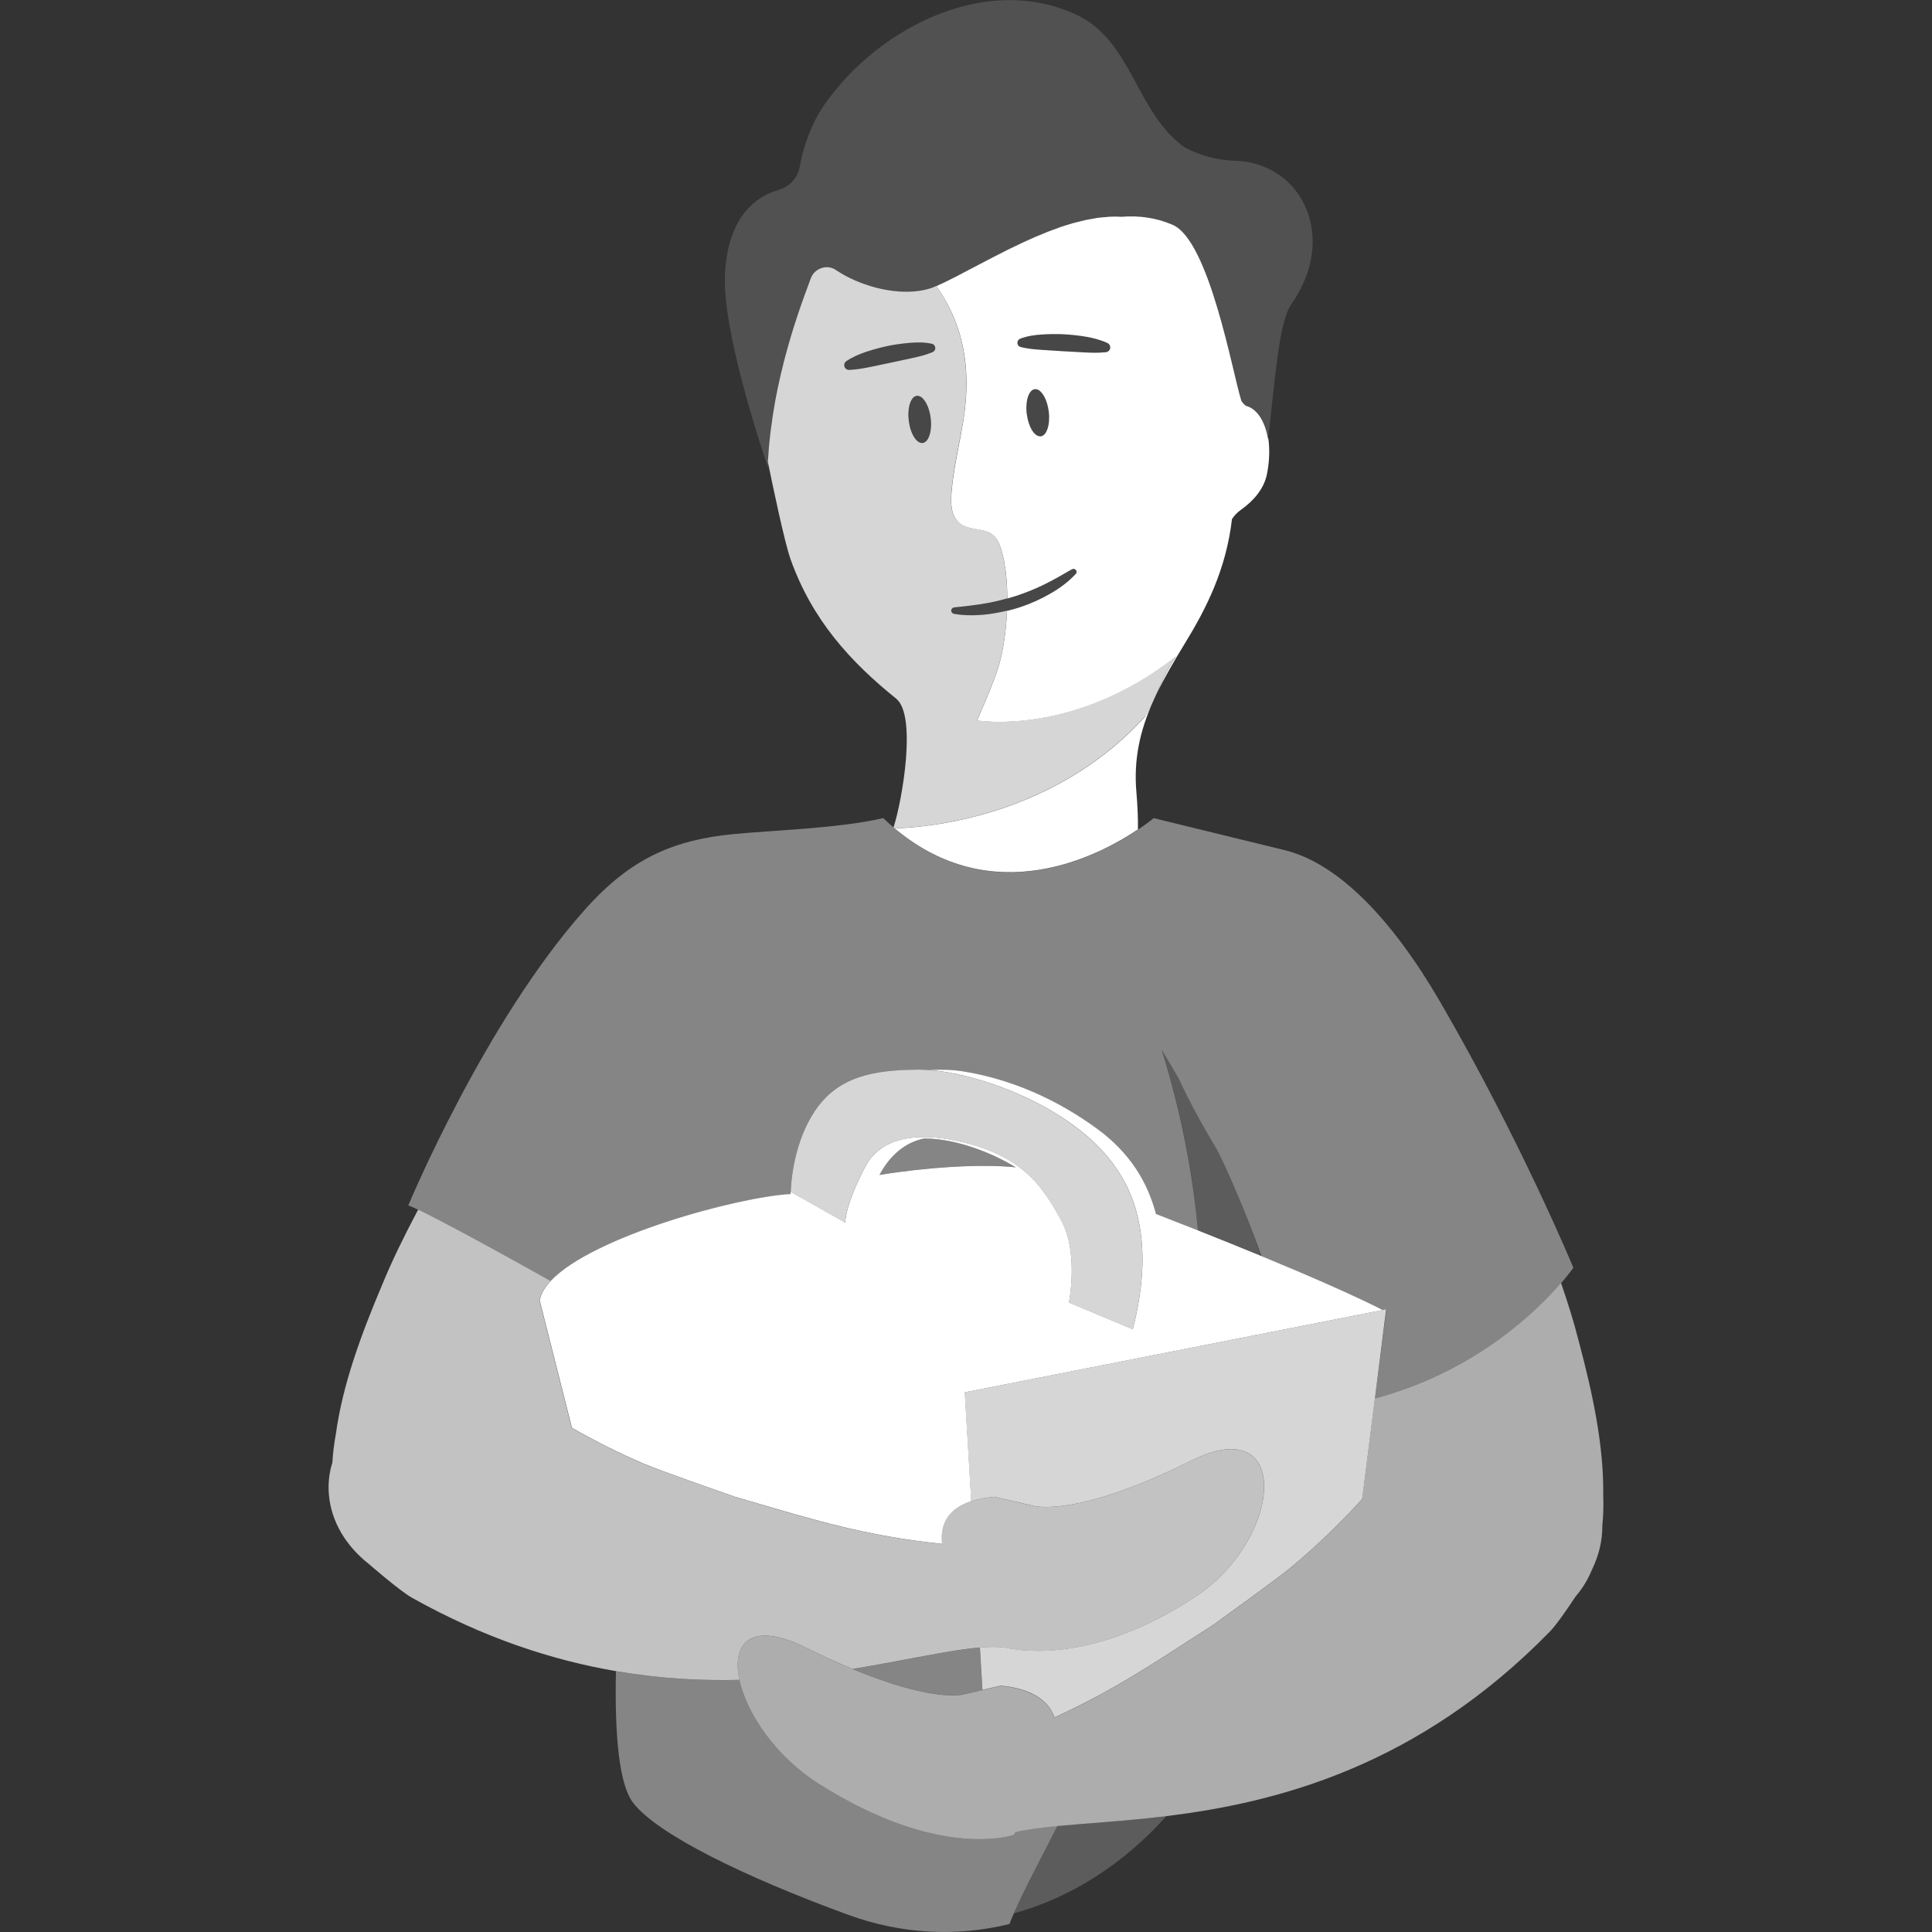 <svg viewBox="0 0 300 300" xmlns="http://www.w3.org/2000/svg"><rect x="0" y="0" width="300" height="300" fill="#333333" stroke="none"/><g fill="#fff"><path d="m 158.39 94.29 c 1.64 -.54 3.21 -1.25 4.69 -2.1 s 2.85 -1.86 3.99 -3.09 c .18 -.19 .16 -.48 -.05 -.65 -.16 -.14 -.4 -.15 -.57 -.05 -1.42 .82 -2.8 1.62 -4.24 2.33 -1.43 .72 -2.93 1.31 -4.45 1.81 -.44 .14 -.89 .28 -1.33 .4 -.01 0 -.02 .01 -.03 .01 -.49 .14 -.98 .26 -1.47 .38 .49 -.12 .98 -.24 1.47 -.38 -1.09 .31 -2.2 .56 -3.32 .76 .52 -.09 1.04 -.2 1.55 -.31 -.51 .11 -1.03 .22 -1.55 .31 -1.59 .28 -3.2 .46 -4.85 .62 -.3 .03 -.52 .28 -.49 .56 .02 .24 .21 .42 .45 .46 1.7 .28 3.45 .27 5.16 .06 1.02 -.12 2.04 -.31 3.04 -.56 .68 -.16 1.35 -.35 2.01 -.56 z" opacity=".1"/><path d="m 162.84 63.91 c -.22 -1.77 -.98 -3.18 -1.8 -3.44 -.12 -.04 -.24 -.05 -.35 -.04 s -.23 .05 -.34 .11 c -.43 .25 -.75 .89 -.9 1.74 -.1 .59 -.12 1.27 -.03 2 .24 1.98 1.17 3.5 2.09 3.47 .02 0 .04 .01 .06 .01 .94 -.1 1.51 -1.83 1.26 -3.85 z" opacity=".1"/><path d="m 144.52 64.94 c -.22 -1.77 -.98 -3.18 -1.8 -3.44 -.12 -.04 -.24 -.05 -.35 -.04 -.83 .09 -1.36 1.42 -1.32 3.11 .01 .24 .02 .49 .06 .74 .25 2.02 1.21 3.58 2.15 3.48 .24 -.03 .45 -.15 .63 -.36 .55 -.62 .82 -1.97 .63 -3.49 z" opacity=".1"/><path d="m 119.31 71.08 c .04 -.55 .07 -1.09 .12 -1.63 .02 -.25 .05 -.49 .07 -.73 .06 -.55 .11 -1.11 .18 -1.65 .03 -.22 .06 -.44 .09 -.65 .07 -.56 .15 -1.12 .23 -1.67 .03 -.19 .06 -.38 .09 -.57 .09 -.56 .18 -1.13 .28 -1.68 .03 -.17 .06 -.33 .09 -.49 .11 -.57 .21 -1.13 .33 -1.68 .03 -.14 .06 -.27 .09 -.41 .12 -.57 .24 -1.13 .37 -1.68 .03 -.11 .05 -.22 .08 -.33 .13 -.57 .27 -1.13 .41 -1.67 .02 -.09 .05 -.18 .07 -.27 .14 -.56 .29 -1.11 .44 -1.64 .02 -.07 .04 -.14 .06 -.21 .15 -.55 .31 -1.08 .46 -1.6 .02 -.06 .04 -.12 .05 -.18 .16 -.52 .31 -1.03 .47 -1.53 .01 -.02 .01 -.04 .02 -.06 .17 -.53 .33 -1.03 .49 -1.52 0 -.01 .01 -.02 .01 -.04 .84 -2.53 1.61 -4.57 2.14 -5.99 .55 -1.49 2.46 -2.19 3.82 -1.28 .98 .65 2.01 1.21 3.06 1.67 .44 .19 .88 .36 1.33 .52 .62 .22 1.23 .42 1.84 .58 .7 .18 1.4 .33 2.09 .43 1.03 .16 2.03 .22 2.98 .21 1.26 -.02 2.42 -.2 3.41 -.52 .25 -.08 .49 -.17 .71 -.27 .19 -.08 .4 -.18 .59 -.27 .32 -.14 .64 -.29 .97 -.45 .11 -.05 .23 -.11 .34 -.17 .39 -.19 .78 -.38 1.18 -.59 .02 -.01 .04 -.02 .06 -.03 2.42 -1.24 5.19 -2.76 8.12 -4.21 .12 -.06 .23 -.12 .34 -.17 .47 -.23 .95 -.46 1.42 -.68 .17 -.08 .33 -.16 .5 -.24 .45 -.21 .91 -.41 1.37 -.62 .19 -.09 .39 -.18 .58 -.26 .43 -.19 .87 -.36 1.31 -.54 .22 -.09 .44 -.18 .65 -.27 .42 -.17 .85 -.32 1.27 -.47 .23 -.08 .46 -.18 .69 -.26 .42 -.14 .83 -.27 1.25 -.4 .24 -.07 .48 -.16 .71 -.22 .41 -.12 .82 -.21 1.23 -.31 .24 -.06 .48 -.13 .72 -.18 .41 -.09 .81 -.15 1.21 -.22 .24 -.04 .48 -.1 .72 -.13 .43 -.06 .85 -.09 1.27 -.12 .2 -.02 .41 -.05 .62 -.06 .62 -.03 1.24 -.03 1.84 .01 2.64 -.21 5.27 .11 7.92 1.24 5.71 2.44 9.32 23.03 10.67 27.27 .1 .31 .62 .8 .71 .82 1.77 .44 3 2.45 3.45 5.16 .96 -7.38 1.54 -17.97 3.58 -20.87 7.43 -10.56 1.59 -22.01 -8.65 -22.33 -2.83 -.09 -5.56 -.82 -7.92 -2.11 -7.43 -5.32 -8.07 -16.15 -16.34 -20.36 -14.63 -7.22 -32.44 2.41 -40.37 15 -1.47 2.6 -2.5 5.45 -3.02 8.43 -.3 1.71 -1.62 3.1 -3.37 3.6 -3.19 .92 -7.81 3.86 -8.24 13.13 -.39 8.44 5.2 25.59 6.79 30.26 -.08 -.41 -.13 -.64 -.13 -.64 .01 -.18 .03 -.35 .04 -.52 0 -.01 0 -.01 0 -.02 .01 -.22 .03 -.43 .05 -.64 z" opacity=".15"/><path d="m 193.45 62.99 c -.09 -.02 -.61 -.51 -.71 -.82 -1.35 -4.24 -4.95 -24.83 -10.67 -27.27 -2.64 -1.13 -5.28 -1.45 -7.92 -1.24 -.61 -.04 -1.22 -.04 -1.84 -.01 -.2 .01 -.41 .04 -.62 .06 -.42 .03 -.84 .06 -1.27 .12 -.24 .03 -.48 .09 -.72 .13 -.4 .07 -.8 .13 -1.21 .22 -.24 .05 -.48 .12 -.72 .18 -.41 .1 -.82 .2 -1.23 .31 -.24 .07 -.48 .15 -.71 .22 -.42 .13 -.83 .25 -1.25 .4 -.23 .08 -.46 .17 -.69 .26 -.42 .15 -.85 .3 -1.27 .47 -.22 .09 -.44 .18 -.65 .27 -.44 .18 -.87 .35 -1.31 .54 -.19 .08 -.39 .17 -.58 .26 -.46 .2 -.91 .41 -1.37 .62 -.17 .08 -.33 .16 -.5 .24 -.48 .23 -.95 .45 -1.42 .68 -.12 .06 -.23 .12 -.34 .17 -2.93 1.46 -5.7 2.97 -8.12 4.21 -.02 .01 -.04 .02 -.06 .03 -.41 .21 -.8 .4 -1.18 .59 -.11 .06 -.23 .12 -.34 .17 -.34 .16 -.65 .31 -.97 .45 -.12 .06 -.26 .12 -.38 .18 .2 .28 .4 .58 .6 .88 2.73 4.19 4.81 10 3.83 18.25 -.08 .65 -.17 1.32 -.28 2 -.64 3.77 -1.56 7.51 -1.83 11.32 -.12 1.66 .09 3.59 1.53 4.55 1.41 .93 3.5 .55 4.84 1.57 .75 .57 1.12 1.48 1.39 2.36 .16 .52 .3 1.09 .42 1.68 .03 .14 .04 .3 .07 .44 .08 .46 .16 .92 .22 1.41 .01 .08 .01 .17 .02 .25 .06 .57 .12 1.14 .15 1.73 .02 .3 .02 .62 .03 .93 .01 .38 .03 .76 .03 1.14 .45 -.13 .89 -.26 1.33 -.4 1.53 -.5 3.02 -1.1 4.45 -1.81 1.44 -.71 2.82 -1.51 4.24 -2.33 .18 -.1 .41 -.09 .57 .05 .2 .17 .22 .46 .05 .65 -1.13 1.23 -2.51 2.25 -3.99 3.09 -1.48 .85 -3.05 1.56 -4.69 2.1 -.66 .22 -1.34 .4 -2.01 .56 -.13 3.08 -.58 6.12 -1.25 8.44 -.86 2.95 -3.41 8.58 -3.41 8.58 s 14.96 2.57 30.88 -9.91 c -1.4 2.04 -2.2 3.99 -3.06 5.93 1.22 -2.57 2.74 -5.18 4.45 -7.97 3.31 -5.39 6.41 -11.47 7.32 -19.31 .32 -.5 .75 -.99 1.41 -1.46 1.78 -1.27 3.53 -3.1 4.02 -5.51 .41 -2.02 .45 -3.98 .2 -5.68 -.01 .07 -.02 .14 -.03 .21 -.45 -2.72 -1.69 -4.72 -3.45 -5.16 z m -34.02 1.29 c -.09 -.73 -.07 -1.41 .03 -2 .14 -.85 .46 -1.49 .9 -1.74 .11 -.06 .22 -.1 .34 -.11 s .24 0 .35 .04 c .82 .26 1.58 1.67 1.8 3.44 .25 2.02 -.32 3.75 -1.26 3.85 -.02 0 -.04 -.01 -.06 -.01 -.92 .03 -1.85 -1.49 -2.09 -3.47 z m 12.9 -10.02 c -.12 .25 -.36 .41 -.61 .43 -1.14 .12 -2.24 .09 -3.34 .03 l -3.28 -.18 -3.28 -.21 c -1.1 -.07 -2.19 -.16 -3.32 -.44 -.37 -.09 -.59 -.46 -.5 -.82 .06 -.22 .22 -.4 .42 -.48 1.11 -.42 2.25 -.58 3.39 -.65 s 2.29 -.09 3.43 -.03 2.28 .19 3.41 .38 c 1.13 .2 2.24 .48 3.31 .97 .38 .18 .54 .62 .37 1 z"/><path d="m 138.95 128.65 c 15.34 12.86 31.71 4.21 37.75 .14 .02 -1.79 -.06 -3.7 -.24 -5.77 -.45 -5.14 .57 -9.53 2.52 -13.97 -.36 .75 -.74 1.5 -1.19 2.25 -12.84 14.09 -30.27 17.02 -38.84 17.34 z"/><path d="m 177.79 111.31 c .45 -.75 .84 -1.5 1.19 -2.25 .19 -.4 .37 -.79 .54 -1.19 .86 -1.93 1.66 -3.89 3.06 -5.93 -15.92 12.48 -30.88 9.91 -30.88 9.91 s 2.55 -5.63 3.41 -8.58 c .67 -2.31 1.12 -5.36 1.25 -8.44 -1 .24 -2.01 .43 -3.04 .56 -1.72 .2 -3.46 .22 -5.16 -.06 -.23 -.04 -.42 -.22 -.45 -.46 -.03 -.28 .19 -.53 .49 -.56 1.65 -.16 3.26 -.34 4.85 -.62 1.12 -.19 2.23 -.45 3.32 -.76 .01 0 .02 -.01 .03 -.01 0 -.39 -.02 -.76 -.03 -1.14 -.01 -.31 -.01 -.62 -.03 -.93 -.03 -.59 -.09 -1.17 -.15 -1.73 -.01 -.08 -.01 -.17 -.02 -.25 -.06 -.49 -.14 -.95 -.22 -1.41 -.03 -.14 -.04 -.3 -.07 -.44 -.12 -.59 -.26 -1.15 -.42 -1.68 -.27 -.88 -.63 -1.79 -1.39 -2.36 -1.34 -1.02 -3.43 -.64 -4.84 -1.57 -1.44 -.95 -1.65 -2.88 -1.53 -4.55 .26 -3.81 1.18 -7.55 1.83 -11.32 .12 -.68 .21 -1.35 .28 -2 .97 -8.25 -1.11 -14.06 -3.83 -18.25 -.2 -.3 -.4 -.59 -.6 -.88 -.07 .03 -.14 .07 -.22 .1 -.23 .1 -.46 .19 -.71 .27 -.99 .32 -2.15 .5 -3.41 .52 -.95 .02 -1.95 -.05 -2.98 -.21 -.69 -.1 -1.39 -.25 -2.09 -.43 -.61 -.16 -1.23 -.36 -1.84 -.58 -.44 -.16 -.89 -.33 -1.33 -.52 -1.05 -.46 -2.08 -1.01 -3.06 -1.67 -1.36 -.9 -3.27 -.2 -3.82 1.28 -.53 1.42 -1.3 3.47 -2.14 5.99 0 .01 -.01 .02 -.01 .04 -.16 .49 -.33 1 -.49 1.52 -.01 .02 -.01 .04 -.02 .06 -.16 .49 -.31 1.01 -.47 1.53 -.02 .06 -.04 .12 -.05 .18 -.15 .52 -.31 1.05 -.46 1.6 -.02 .07 -.04 .14 -.06 .21 -.15 .53 -.29 1.08 -.44 1.64 -.02 .09 -.05 .18 -.07 .27 -.14 .55 -.28 1.11 -.41 1.67 -.03 .11 -.05 .22 -.08 .33 -.13 .55 -.25 1.12 -.37 1.68 -.03 .14 -.06 .27 -.09 .41 -.11 .55 -.22 1.12 -.33 1.68 -.03 .17 -.06 .33 -.09 .49 -.1 .55 -.19 1.11 -.28 1.68 -.03 .19 -.06 .38 -.09 .57 -.08 .55 -.16 1.11 -.23 1.67 -.03 .22 -.06 .43 -.09 .65 -.07 .54 -.12 1.1 -.18 1.65 -.02 .25 -.05 .49 -.07 .73 -.05 .54 -.09 1.08 -.12 1.63 -.01 .22 -.04 .43 -.05 .64 v .02 c .7 3.43 2.56 12.39 3.52 15.11 3.37 9.47 9.32 15.95 16.41 21.67 3.21 2.59 .97 15.67 -.41 19.98 .06 .05 .12 .11 .17 .16 8.57 -.32 26 -3.25 38.84 -17.34 z m -33.9 -42.88 c -.18 .21 -.39 .33 -.63 .36 -.94 .1 -1.91 -1.45 -2.15 -3.48 -.03 -.25 -.05 -.5 -.06 -.74 -.04 -1.69 .49 -3.02 1.32 -3.11 .12 -.01 .24 0 .35 .04 .82 .26 1.59 1.67 1.8 3.44 .19 1.52 -.09 2.87 -.63 3.49 z m -5.49 -12.13 l -3.21 .67 c -1.07 .22 -2.15 .41 -3.3 .47 h -.01 c -.42 .02 -.77 -.3 -.79 -.71 -.01 -.27 .12 -.52 .34 -.66 .98 -.65 2.04 -1.1 3.12 -1.46 1.09 -.35 2.19 -.65 3.31 -.89 1.12 -.23 2.25 -.38 3.39 -.48 s 2.29 -.11 3.44 .14 c .37 .08 .6 .44 .53 .81 -.05 .23 -.21 .4 -.41 .49 -1.07 .45 -2.13 .7 -3.21 .93 z" opacity=".8"/><path d="m 144.82 54.68 c .2 -.08 .36 -.26 .41 -.49 .08 -.37 -.16 -.73 -.53 -.81 -1.16 -.25 -2.31 -.24 -3.44 -.14 -1.14 .1 -2.27 .25 -3.39 .48 s -2.22 .53 -3.31 .89 c -1.08 .36 -2.14 .81 -3.12 1.46 -.21 .14 -.35 .39 -.34 .66 .02 .42 .37 .74 .79 .71 h .01 c 1.14 -.06 2.22 -.25 3.3 -.47 l 3.21 -.67 3.2 -.69 c 1.07 -.23 2.14 -.49 3.21 -.93 z" opacity=".1"/><path d="m 171.96 53.26 c -1.07 -.49 -2.18 -.78 -3.31 -.97 -1.13 -.18 -2.27 -.32 -3.41 -.38 s -2.29 -.04 -3.43 .03 -2.28 .24 -3.39 .65 c -.2 .08 -.37 .25 -.42 .48 -.09 .37 .14 .73 .5 .82 1.13 .28 2.22 .38 3.32 .44 l 3.28 .21 3.28 .18 c 1.1 .05 2.2 .08 3.34 -.03 .26 -.03 .5 -.18 .61 -.43 .18 -.38 .01 -.82 -.37 -1 z" opacity=".1"/><path d="m 191.87 184.73 c -.97 -2.28 -1.93 -4.37 -2.85 -6.2 -2.2 -3.69 -4.29 -7.42 -6.01 -11.17 -1.61 -2.81 -2.63 -4.42 -2.63 -4.42 3.04 9.71 4.83 19.1 5.65 28.11 3.25 1.29 6.55 2.62 9.77 3.95 -1.29 -3.62 -2.61 -7.11 -3.93 -10.28 z" opacity=".2"/><path d="m 157.44 297.11 c 8.87 -2.45 17.05 -7.69 23.7 -15.13 -6.47 .79 -12.22 1.09 -16.93 1.54 -2.83 5.54 -5.26 10.11 -6.77 13.59 z" opacity=".2"/><path d="m 157.73 181.25 c -3.48 -2.13 -9.1 -4.47 -14.22 -4.48 -.36 .08 -.72 .18 -1.07 .29 -2.66 .88 -4.59 2.94 -5.87 5.37 7.3 -1.19 15.8 -1.75 21.16 -1.18 z" opacity=".4"/><path d="m 122.72 185.43 s 0 0 0 0 c .03 -.22 .05 -.45 .08 -.67 .06 -1.45 .51 -7.37 3.69 -12.17 3.65 -5.51 9.26 -6.43 16.14 -6.49 .52 -.01 1.08 .02 1.67 .07 1.76 -.1 3.51 -.06 5.16 .2 7.58 1.2 14.74 4.41 20.93 8.95 5.03 3.69 7.77 8.2 9.1 13.2 2.11 .82 4.31 1.68 6.53 2.56 -.83 -9.01 -2.62 -18.4 -5.65 -28.11 0 0 1.01 1.61 2.63 4.42 1.72 3.75 3.81 7.48 6.01 11.17 .93 1.83 1.88 3.92 2.85 6.2 1.34 3.15 2.7 6.65 4.03 10.32 7.49 3.09 14.44 6.13 18.84 8.38 l .5 -.1 -.04 .33 c .01 .01 .03 .01 .04 .02 l -1.67 12.9 -.08 .62 c 15.54 -4.14 25.11 -13.53 28.92 -17.97 1.27 -1.48 1.91 -2.41 1.91 -2.41 s -8.18 -19.79 -20.76 -41.41 c -7.41 -12.72 -15.77 -21.43 -24.14 -23.45 -.99 -.24 -20.27 -4.95 -20.27 -4.95 s -.88 .74 -2.42 1.78 c -6.04 4.06 -22.41 12.72 -37.75 -.14 -.06 -.05 -.12 -.11 -.17 -.16 -.55 -.47 -1.11 -.96 -1.66 -1.49 -6.79 1.6 -17.25 1.9 -23.28 2.49 -9.21 .91 -15.87 3.71 -22.95 11.63 -15.65 17.48 -27.51 46.03 -27.51 46.03 s .26 .06 1.56 .68 c 2.27 1.08 7.73 3.89 20.56 11.08 6.48 -6.89 28.98 -13.02 37.22 -13.49 z" opacity=".4"/><path d="m 157.67 284.48 l -.22 .41 s -11.32 4.13 -30.29 -7.91 c -6.77 -4.3 -11.23 -11.04 -12.34 -16.12 -5.98 .15 -12.39 -.19 -19.18 -1.36 -.21 10.17 .52 17.6 2.65 20.41 3.74 4.92 17.43 11.57 33.33 17.39 8.49 3.11 17.07 3.44 25.13 1.46 .2 -.52 .43 -1.07 .68 -1.65 1.51 -3.48 3.94 -8.04 6.77 -13.59 -2.5 .24 -4.69 .53 -6.54 .95 z" opacity=".4"/><path d="m 132.37 259.15 c 12.95 5.37 17.35 3.93 17.35 3.93 l 2.82 -.65 -.39 -6.59 c -4.91 .39 -11.62 2.01 -19.78 3.32 z" opacity=".4"/><path d="m 214.61 203.45 s -.01 0 -.01 0 h .01 l .12 -.02 c -4.4 -2.25 -11.35 -5.29 -18.84 -8.38 -.03 -.01 -.06 -.03 -.09 -.04 -3.22 -1.33 -6.53 -2.66 -9.77 -3.95 -2.23 -.88 -4.42 -1.74 -6.53 -2.56 -1.32 -5 -4.07 -9.51 -9.1 -13.2 -6.19 -4.54 -13.35 -7.75 -20.93 -8.95 -1.65 -.26 -3.4 -.3 -5.16 -.2 7.13 .53 18.63 4.55 25.7 11.36 5.51 5.3 7.17 11.16 7.38 17.01 s -1.5 11.89 -1.5 11.89 l -9.91 -4.16 s 1.56 -7.66 -1.17 -12.7 c -2.74 -5.04 -5.78 -9.89 -15.24 -12.18 -9.46 -2.28 -13.42 .72 -14.92 3.3 s -3.29 6.78 -3.41 9.17 l -8.43 -4.76 s 0 -.12 .01 -.34 c -.03 .22 -.06 .45 -.08 .67 s 0 0 0 0 c -8.24 .46 -30.74 6.59 -37.22 13.49 -.94 1 -1.54 2.01 -1.72 3.02 l 5.01 19.79 c 3.54 2.02 7.24 3.9 11.13 5.56 2.52 1.09 14.06 5.11 14.06 5.11 l 2.5 .73 c 9.74 2.86 17.85 5.38 29.78 6.62 -.39 -3.69 1.59 -5.67 4.54 -6.62 l -1.01 -16.91 64.81 -12.76 z m -37.69 1.82 s 0 0 0 0 z m -10.99 -4.21 c 0 .24 0 .26 0 0 z m -8.13 -19.76 c .38 .23 .74 .47 1.06 .69 -.32 -.23 -.68 -.46 -1.06 -.69 z m -21.23 1.14 c 1.28 -2.42 3.21 -4.48 5.87 -5.37 .35 -.12 .71 -.21 1.07 -.29 5.11 .01 10.74 2.35 14.22 4.48 -5.36 -.57 -13.86 -.01 -21.16 1.18 z"/><path d="m 215.18 203.66 s 0 -.01 0 -.01 l .04 -.33 -.5 .1 -.12 .02 -64.81 12.76 1.01 16.91 c 1.09 -.35 2.31 -.57 3.6 -.68 l 6.02 1.38 s 6.44 2.04 24.49 -6.98 c 15.84 -7.92 14.3 12.2 .63 21.17 -15.15 9.94 -26.19 8.56 -29.37 7.85 l -.01 .01 c -1.16 -.16 -2.49 -.16 -4 -.04 l .39 6.59 2.84 -.66 c 3.81 .36 7.19 1.69 8.36 4.93 8.73 -3.99 15 -8.15 22.37 -12.91 l 2.19 -1.41 s 9.93 -7.13 12.04 -8.89 c 4.07 -3.37 7.76 -6.98 11.17 -10.7 l .03 -.26 1.94 -15.34 .08 -.62 1.63 -12.92 z" opacity=".8"/><path d="m 114.82 260.86 c -1.24 -5.68 1.72 -9.27 10.33 -5.01 2.66 1.32 5.06 2.4 7.22 3.3 8.16 -1.31 14.88 -2.93 19.78 -3.32 1.51 -.12 2.85 -.12 4 .04 l .01 -.01 c 3.18 .71 14.22 2.09 29.37 -7.85 13.67 -8.97 15.21 -29.09 -.63 -21.17 -18.05 9.02 -24.49 6.98 -24.49 6.98 l -6.02 -1.38 c -1.29 .1 -2.5 .32 -3.6 .68 -2.95 .95 -4.93 2.93 -4.54 6.62 -11.94 -1.24 -20.05 -3.75 -29.78 -6.62 l -2.5 -.73 s -11.54 -4.03 -14.06 -5.11 c -3.89 -1.66 -7.59 -3.54 -11.13 -5.56 l -5.01 -19.79 c .18 -1.01 .78 -2.03 1.72 -3.02 -12.83 -7.19 -18.29 -9.99 -20.56 -11.08 -.07 .14 -.14 .27 -.21 .4 -1.97 3.72 -3.82 7.48 -5.39 11.3 -3.22 7.62 -6.12 15.41 -7.18 23.16 -.29 1.56 -.45 3.02 -.54 4.41 -.5 1.6 -.68 3.27 -.54 4.97 .35 4.2 2.66 8.01 6.25 10.82 0 0 4.75 4.14 6.64 5.2 11.17 6.26 21.8 9.7 31.67 11.4 6.79 1.17 13.21 1.51 19.18 1.36 z" opacity=".7"/><path d="m 248.8 237.01 c .15 -1.47 .21 -3.04 .15 -4.74 .11 -7.82 -1.66 -15.95 -3.79 -23.96 -.77 -3.04 -1.72 -6.07 -2.76 -9.08 -3.81 4.44 -13.39 13.83 -28.92 17.97 l -1.94 15.34 c .02 .06 .04 .11 .06 .17 -.03 .03 -.06 .06 -.09 .09 -3.41 3.72 -7.1 7.33 -11.17 10.7 -2.11 1.76 -12.04 8.89 -12.04 8.89 l -2.19 1.41 c -7.37 4.76 -13.64 8.92 -22.37 12.91 -1.17 -3.24 -4.55 -4.57 -8.36 -4.93 l -2.84 .66 -2.82 .65 s -4.4 1.44 -17.35 -3.93 c -2.17 -.9 -4.56 -1.98 -7.22 -3.3 -8.61 -4.26 -11.57 -.67 -10.33 5.01 1.11 5.08 5.56 11.82 12.34 16.12 18.97 12.03 30.29 7.91 30.29 7.91 l .22 -.41 c 1.85 -.43 4.05 -.71 6.54 -.95 4.7 -.45 10.46 -.75 16.93 -1.54 17.06 -2.09 39.05 -7.65 59.58 -28.71 1 -1.03 2.81 -3.68 3.93 -5.38 1.01 -1.17 1.89 -2.56 2.57 -4.21 1.04 -2.15 1.59 -4.41 1.59 -6.68 z" opacity=".6"/><path d="m 131.23 189.85 c .12 -2.38 1.9 -6.58 3.41 -9.17 s 5.46 -5.58 14.92 -3.3 12.5 7.14 15.24 12.18 1.17 12.7 1.17 12.7 l 9.91 4.16 s 1.71 -6.04 1.5 -11.89 -1.87 -11.71 -7.38 -17.01 c -7.07 -6.81 -18.57 -10.84 -25.7 -11.36 -.58 -.04 -1.15 -.07 -1.67 -.07 -6.88 .06 -12.49 .98 -16.14 6.49 -3.18 4.8 -3.63 10.72 -3.69 12.17 -.01 .22 -.01 .34 -.01 .34 l 8.43 4.76 z" opacity=".8"/></g></svg>